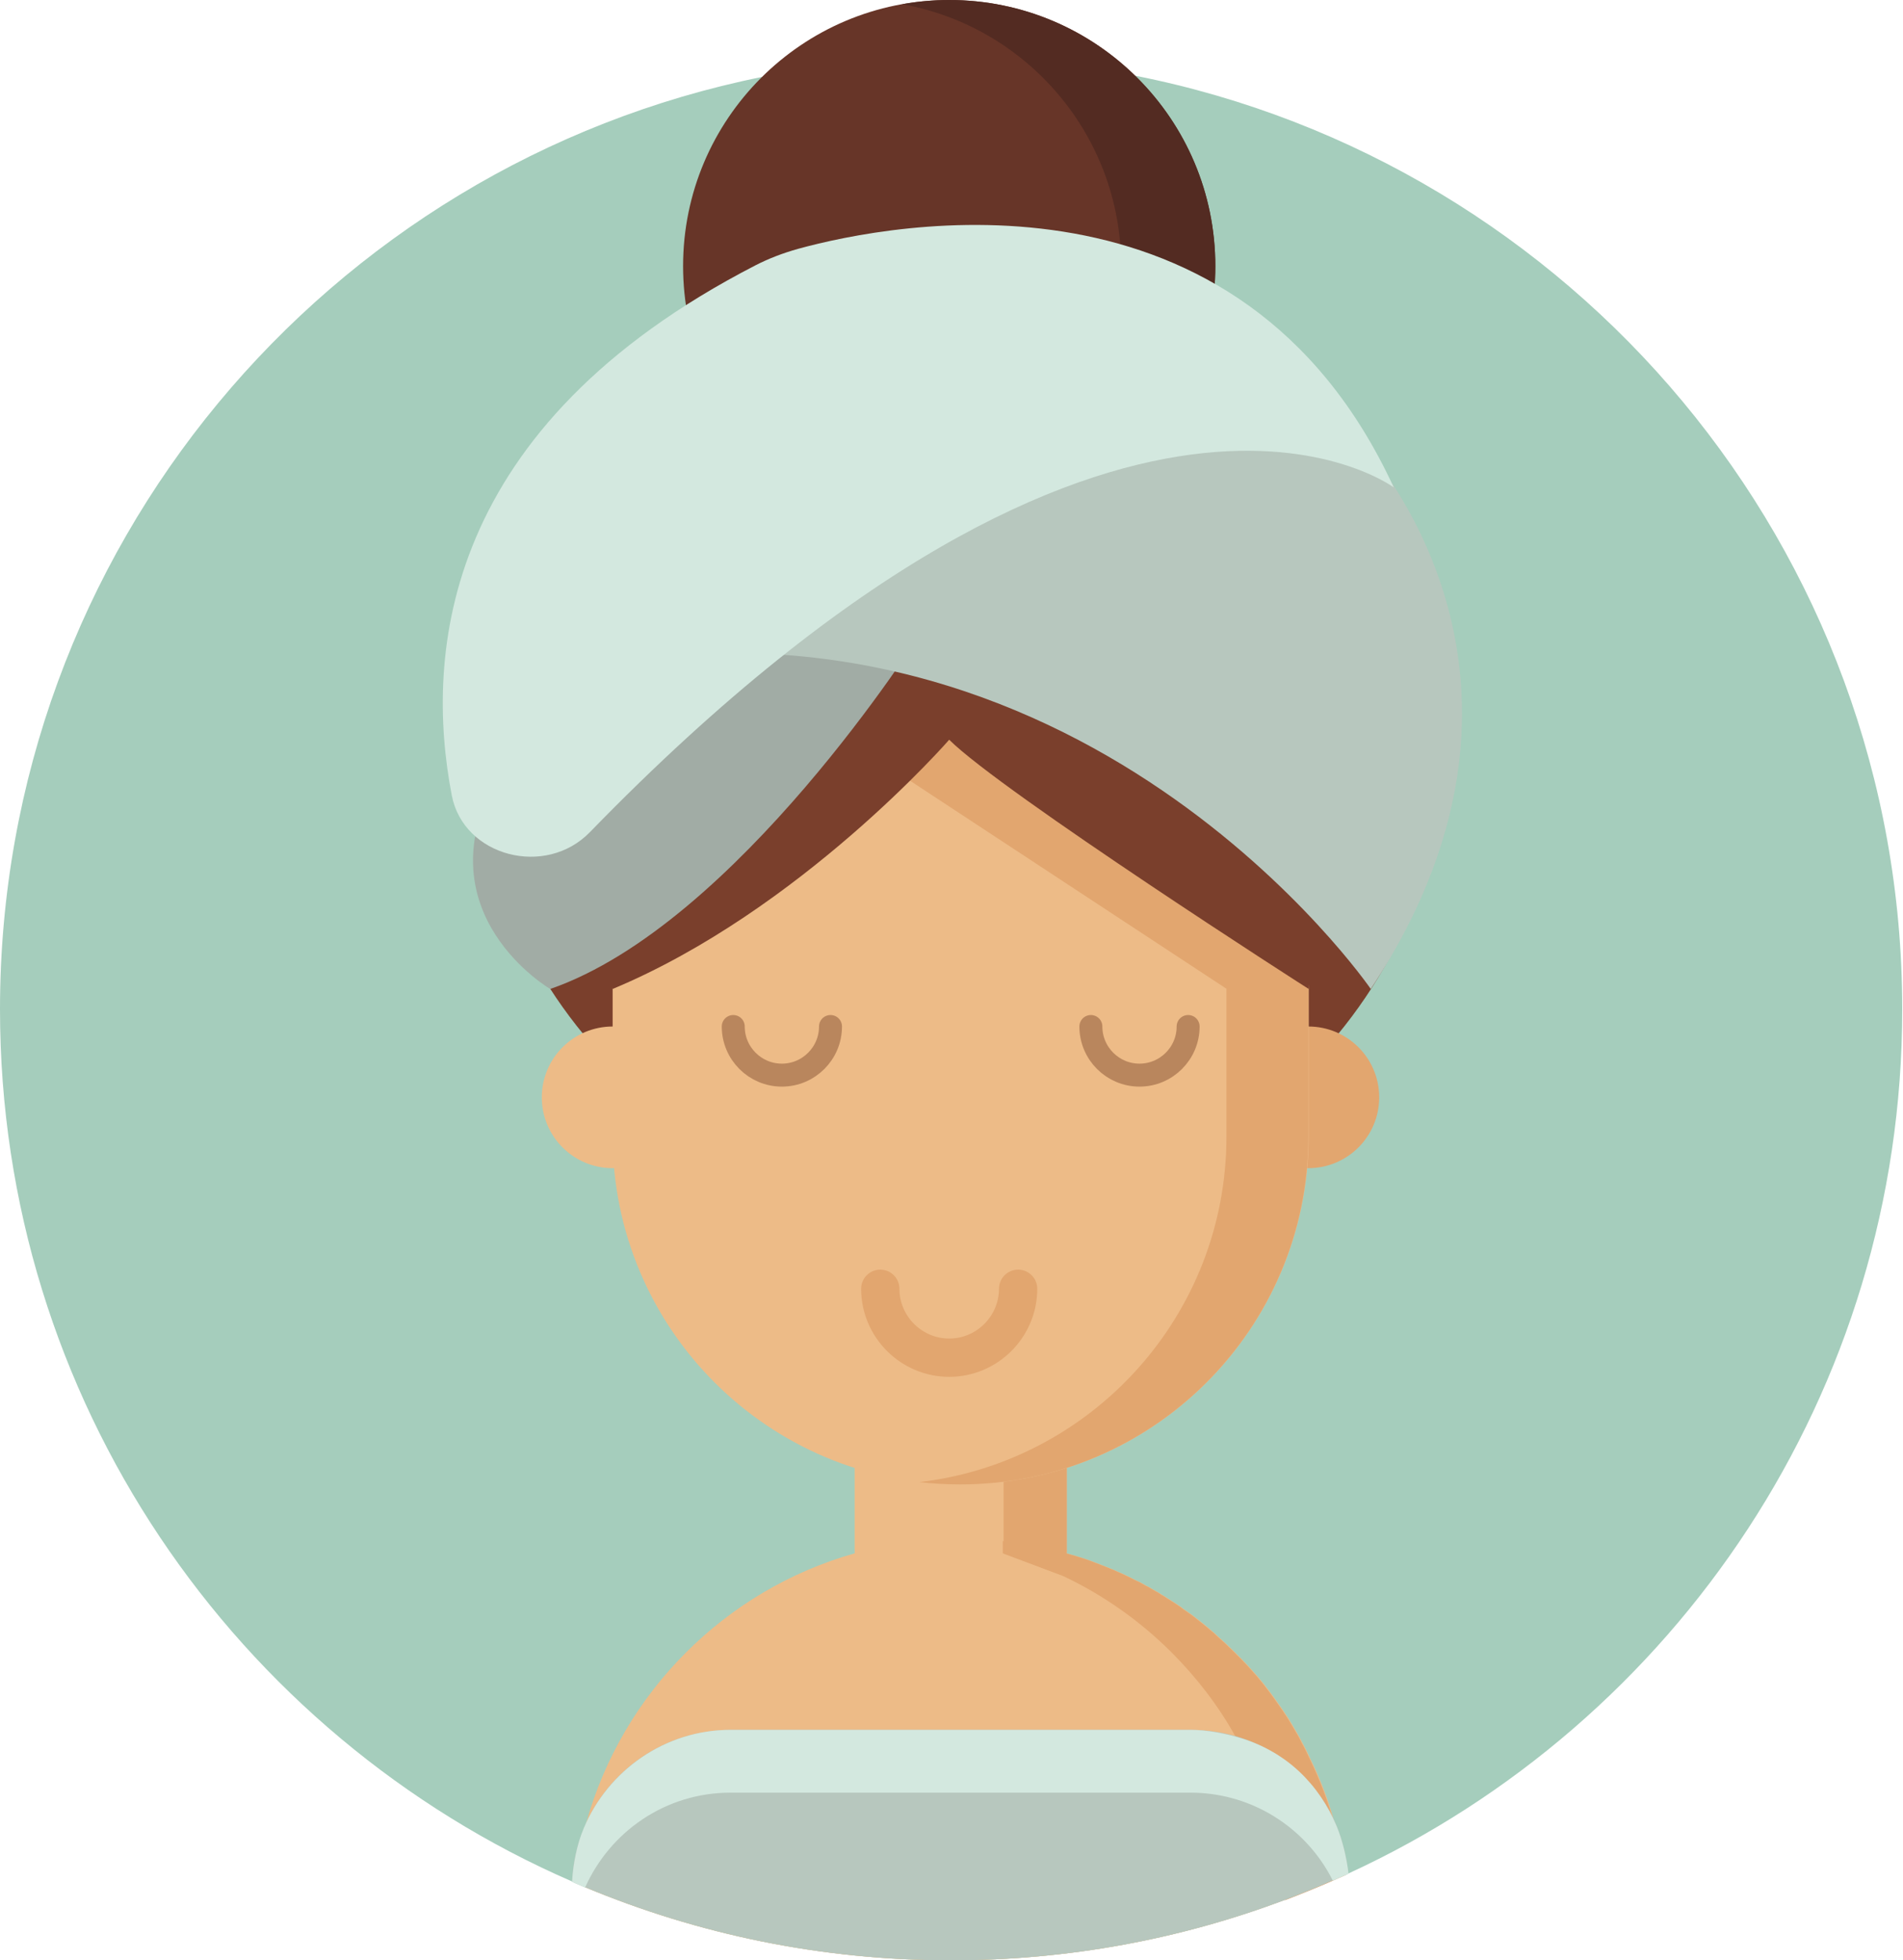 <svg width="497" height="512" viewBox="0 0 497 512" fill="none" xmlns="http://www.w3.org/2000/svg">
<path d="M496.8 263.599C496.8 363.699 437.6 449.999 352.2 489.299H352.1C351.9 489.399 351.7 489.499 351.4 489.599C350.3 490.099 349.1 490.599 348 491.099C343.9 492.899 339.7 494.599 335.5 496.199C308.5 506.399 279.1 511.999 248.4 511.999C214.5 511.999 182.3 505.199 152.8 492.899C151.9 492.499 150.9 492.099 150 491.699L149.4 491.399C61.5 453.199 0 365.599 0 263.599C0 143.299 85.5 42.999 199 20.099C215 16.899 231.5 15.199 248.4 15.199C254.9 15.199 261.3 15.399 267.6 15.899C277.4 16.599 287.1 17.999 296.6 19.799C410.7 42.399 496.8 142.899 496.8 263.599Z" fill="#A5CDBC"/>
<path d="M247.9 139C286.284 139 317.4 107.884 317.4 69.5C317.4 31.116 286.284 0 247.9 0C209.517 0 178.4 31.116 178.4 69.5C178.4 107.884 209.517 139 247.9 139Z" fill="#673528"/>
<path d="M317.402 69.5C317.402 107.9 286.302 139 247.902 139C243.702 139 239.602 138.6 235.602 137.9C268.102 132.1 292.802 103.7 292.802 69.5C292.802 35.3 268.102 6.9 235.602 1.1C239.602 0.4 243.702 0 247.902 0C286.302 0 317.402 31.1 317.402 69.5Z" fill="#532B22"/>
<path d="M250.9 316.699C321.317 316.699 378.4 259.616 378.4 189.199C378.4 118.783 321.317 61.699 250.9 61.699C180.484 61.699 123.4 118.783 123.4 189.199C123.4 259.616 180.484 316.699 250.9 316.699Z" fill="#7A3F2C"/>
<path d="M341.701 305.102C351.918 305.102 360.201 296.819 360.201 286.602C360.201 276.384 351.918 268.102 341.701 268.102C331.484 268.102 323.201 276.384 323.201 286.602C323.201 296.819 331.484 305.102 341.701 305.102Z" fill="#E2A66F"/>
<path d="M250.899 432.402C235.599 432.402 223.199 420.002 223.199 404.702V354.602H278.599V404.702C278.599 420.002 266.199 432.402 250.899 432.402Z" fill="#EDBB87"/>
<path d="M349.2 477.902C350.2 481.702 351 485.702 351.5 489.602C350.4 490.102 349.2 490.602 348.1 491.102C344 492.902 339.8 494.602 335.6 496.202C308.5 506.402 279.1 512.002 248.4 512.002C214.5 512.002 182.3 505.202 152.8 492.902C151.9 492.502 150.9 492.102 150 491.702C150.5 487.002 151.4 482.402 152.6 477.902C152.8 477.302 152.9 476.702 153.1 476.102C162.6 442.102 189.3 415.302 223.2 405.702C232 403.202 241.3 401.902 250.9 401.902C254.7 401.902 258.4 402.102 262.1 402.502L264.2 402.802C265.8 403.002 267.3 403.202 268.8 403.502H268.9C270.5 403.802 272.2 404.102 273.8 404.502L276.2 405.102H276.3C277.1 405.302 277.8 405.502 278.6 405.702C279.4 405.902 280.3 406.202 281.1 406.402C282.7 406.902 284.3 407.402 285.8 408.002C287.4 408.602 288.9 409.202 290.4 409.802C291.2 410.102 291.9 410.502 292.7 410.802C294 411.402 295.3 412.002 296.6 412.702C296.7 412.702 296.7 412.702 296.8 412.802C297.1 412.902 297.4 413.102 297.7 413.202C298.2 413.502 298.8 413.802 299.3 414.102C299.9 414.402 300.5 414.702 301.1 415.102C301.3 415.202 301.6 415.402 301.8 415.502C302.4 415.802 303 416.202 303.6 416.602C304.2 416.902 304.7 417.302 305.2 417.602C305.5 417.802 305.7 417.902 306 418.102C306.6 418.502 307.1 418.802 307.7 419.202C308.2 419.502 308.7 419.902 309.2 420.302C309.4 420.402 309.6 420.602 309.8 420.702C310.4 421.102 310.9 421.502 311.5 421.902C313.3 423.302 315.1 424.702 316.8 426.202C317.2 426.502 317.5 426.802 317.9 427.202C319.5 428.602 321.1 430.102 322.7 431.702C323.8 432.802 325 434.002 326.1 435.202L328.5 437.902C329.7 439.302 330.8 440.702 331.9 442.202C332.3 442.702 332.6 443.202 333 443.702L335.1 446.702C336 448.002 336.9 449.402 337.7 450.802C338.5 452.202 339.4 453.602 340.1 455.102C340.9 456.502 341.6 458.002 342.3 459.502C344.9 464.802 347 470.402 348.6 476.202C348.8 476.702 349 477.302 349.2 477.902Z" fill="#EDBB87"/>
<path d="M351.5 490.103C351.5 490.003 351.5 489.803 351.4 489.703C351.5 489.803 351.5 489.903 351.5 490.103Z" fill="#EDBB87"/>
<path d="M278.6 354.602V405.702C278.5 407.702 278.2 409.702 277.8 411.602L262.1 405.702V354.602H278.6Z" fill="#E2A66F"/>
<path d="M351.5 489.7C350.4 490.2 349.2 490.7 348.1 491.2C344 493 339.8 494.7 335.6 496.3C335.1 488.5 333.6 480.9 331.4 473.6C329.3 466.9 326.6 460.5 323.2 454.4C323.1 454.1 322.9 453.9 322.7 453.6C318.2 445.5 312.5 438.1 306 431.6C297.8 423.4 288.2 416.6 277.6 411.6L261.9 405.7V402.5L264 402.8C265.6 403 267.1 403.2 268.6 403.5H268.7C270.3 403.8 272 404.1 273.6 404.5L276 405.1H276.1C276.9 405.3 277.6 405.5 278.4 405.7C279.2 405.9 280.1 406.2 280.9 406.4C282.5 406.9 284.1 407.4 285.6 408C287.2 408.6 288.7 409.2 290.2 409.8C291 410.1 291.7 410.5 292.5 410.8C293.8 411.4 295.1 412 296.4 412.7C296.5 412.7 296.5 412.7 296.6 412.8C296.9 412.9 297.2 413.1 297.5 413.2C298 413.5 298.6 413.8 299.1 414.1C299.7 414.4 300.3 414.7 300.9 415.1C301.1 415.2 301.4 415.4 301.6 415.5C302.2 415.8 302.8 416.2 303.4 416.6C304 416.9 304.5 417.3 305 417.6C305.3 417.8 305.5 417.9 305.8 418.1C306.4 418.5 306.9 418.8 307.5 419.2C308 419.5 308.5 419.9 309 420.3C309.2 420.4 309.4 420.6 309.6 420.7C310.2 421.1 310.7 421.5 311.3 421.9C313.1 423.3 314.9 424.7 316.6 426.2C317 426.5 317.3 426.8 317.7 427.2C319.3 428.6 320.9 430.1 322.5 431.7C323.6 432.8 324.8 434 325.9 435.2L328.3 437.9C329.5 439.3 330.6 440.7 331.7 442.2C332.1 442.7 332.4 443.2 332.8 443.7L334.9 446.7C335.8 448 336.7 449.4 337.5 450.8C338.3 452.2 339.2 453.6 339.9 455.1C340.7 456.5 341.4 458 342.1 459.5C344.7 464.8 346.8 470.4 348.4 476.2C348.6 476.8 348.7 477.4 348.9 478C350.1 481.8 350.9 485.7 351.5 489.7Z" fill="#E2A66F"/>
<path d="M250.9 387.699C200.7 387.699 160 346.999 160 296.799V196.099C160 161.899 187.7 134.199 221.9 134.199H279.9C314.1 134.199 341.8 161.899 341.8 196.099V296.799C341.7 346.999 301.1 387.699 250.9 387.699Z" fill="#EDBB87"/>
<path d="M341.702 196.099V296.799C341.702 346.999 301.002 387.699 250.802 387.699C247.202 387.699 243.602 387.499 240.102 387.099C285.302 381.799 320.302 343.399 320.302 296.899V196.099C320.302 161.899 292.602 134.199 258.402 134.199H279.802C314.002 134.299 341.702 161.999 341.702 196.099Z" fill="#E2A66F"/>
<path d="M229.9 336.602C229.9 346.502 238 354.602 247.9 354.602C257.8 354.602 265.9 346.502 265.9 336.602" stroke="#E2A66F" stroke-width="10" stroke-miterlimit="10" stroke-linecap="round"/>
<path d="M191.5 268.102C191.5 275.102 197.2 280.802 204.2 280.802C211.2 280.802 216.9 275.102 216.9 268.102" stroke="#B9865D" stroke-width="6" stroke-miterlimit="10" stroke-linecap="round"/>
<path d="M284.9 268.102C284.9 275.102 290.6 280.802 297.6 280.802C304.6 280.802 310.3 275.102 310.3 268.102" stroke="#B9865D" stroke-width="6" stroke-miterlimit="10" stroke-linecap="round"/>
<path d="M160 305.102C170.217 305.102 178.5 296.819 178.5 286.602C178.5 276.384 170.217 268.102 160 268.102C149.783 268.102 141.5 276.384 141.5 286.602C141.5 296.819 149.783 305.102 160 305.102Z" fill="#EDBB87"/>
<path d="M320.4 258.301L229.9 198.801L246.9 181.801L323.3 237.001L320.4 258.301Z" fill="#E2A66F"/>
<path d="M247.9 193.2C247.9 193.2 209.1 237.8 160 258.3L141.5 197.1L168.2 121.3L240.2 103.5L323.3 116.8L352.4 162.1L341.8 258.3C341.7 258.3 261.5 206.8 247.9 193.2Z" fill="#7A3F2C"/>
<path d="M240.2 165.701C240.2 165.701 192.5 241.401 143.7 258.301C143.7 258.301 110.5 238.901 129.3 203.901C129.3 203.901 200.6 137.201 240.2 165.701Z" fill="#A1ACA5"/>
<path d="M352.401 112.002C352.401 112.002 414.701 172.502 358.001 258.302C358.001 258.302 282.101 147.702 149.301 174.802C149.301 174.902 286.701 69.701 352.401 112.002Z" fill="#B7C7BE"/>
<path d="M118.001 207.799C110.801 170.499 115.601 111.399 197.301 69.299C200.801 67.499 204.501 66.099 208.401 64.999C233.201 58.199 323.901 40.299 364.001 127.299C364.001 127.299 293.001 74.399 154.101 217.299C142.501 229.299 121.101 223.699 118.001 207.799Z" fill="#D3E8DF"/>
<path d="M352.1 489.401C351.9 489.501 351.7 489.601 351.4 489.701V490.101C351.4 490.001 351.4 489.801 351.3 489.701C350.2 490.201 349 490.701 347.9 491.201C343.8 493.001 339.6 494.701 335.4 496.301C308.5 506.401 279.1 512.001 248.4 512.001C214.5 512.001 182.3 505.201 152.8 492.901C151.9 492.501 150.9 492.101 150 491.701L149.4 491.401C149.6 485.901 150.9 480.801 153.1 476.101C159.6 461.801 174.1 451.801 190.9 451.801H311C315.1 451.801 319.1 452.401 322.9 453.501C334.4 456.901 343.9 465.201 348.8 476.101C350.5 480.201 351.8 484.701 352.1 489.401Z" fill="#B7C7BE"/>
<path d="M351.5 489.701C350.4 490.201 349.2 490.701 348.1 491.201C344.4 483.801 338.6 477.701 331.4 473.601C325.4 470.201 318.4 468.201 310.9 468.201H190.8C173.8 468.201 159.3 478.401 152.8 493.001C151.9 492.601 150.9 492.201 150 491.801L149.4 491.501C149.7 486.701 150.7 481.601 152.5 477.401C158.8 462.501 173.6 451.801 190.8 451.801H310.9C315.2 451.801 320.3 452.801 324.2 454.001C335.9 457.601 344.4 465.801 349.1 477.001C350.6 480.601 351.7 485.301 352.2 489.401C351.9 489.501 351.7 489.601 351.5 489.701Z" fill="#D3E8DF"/>
</svg>
